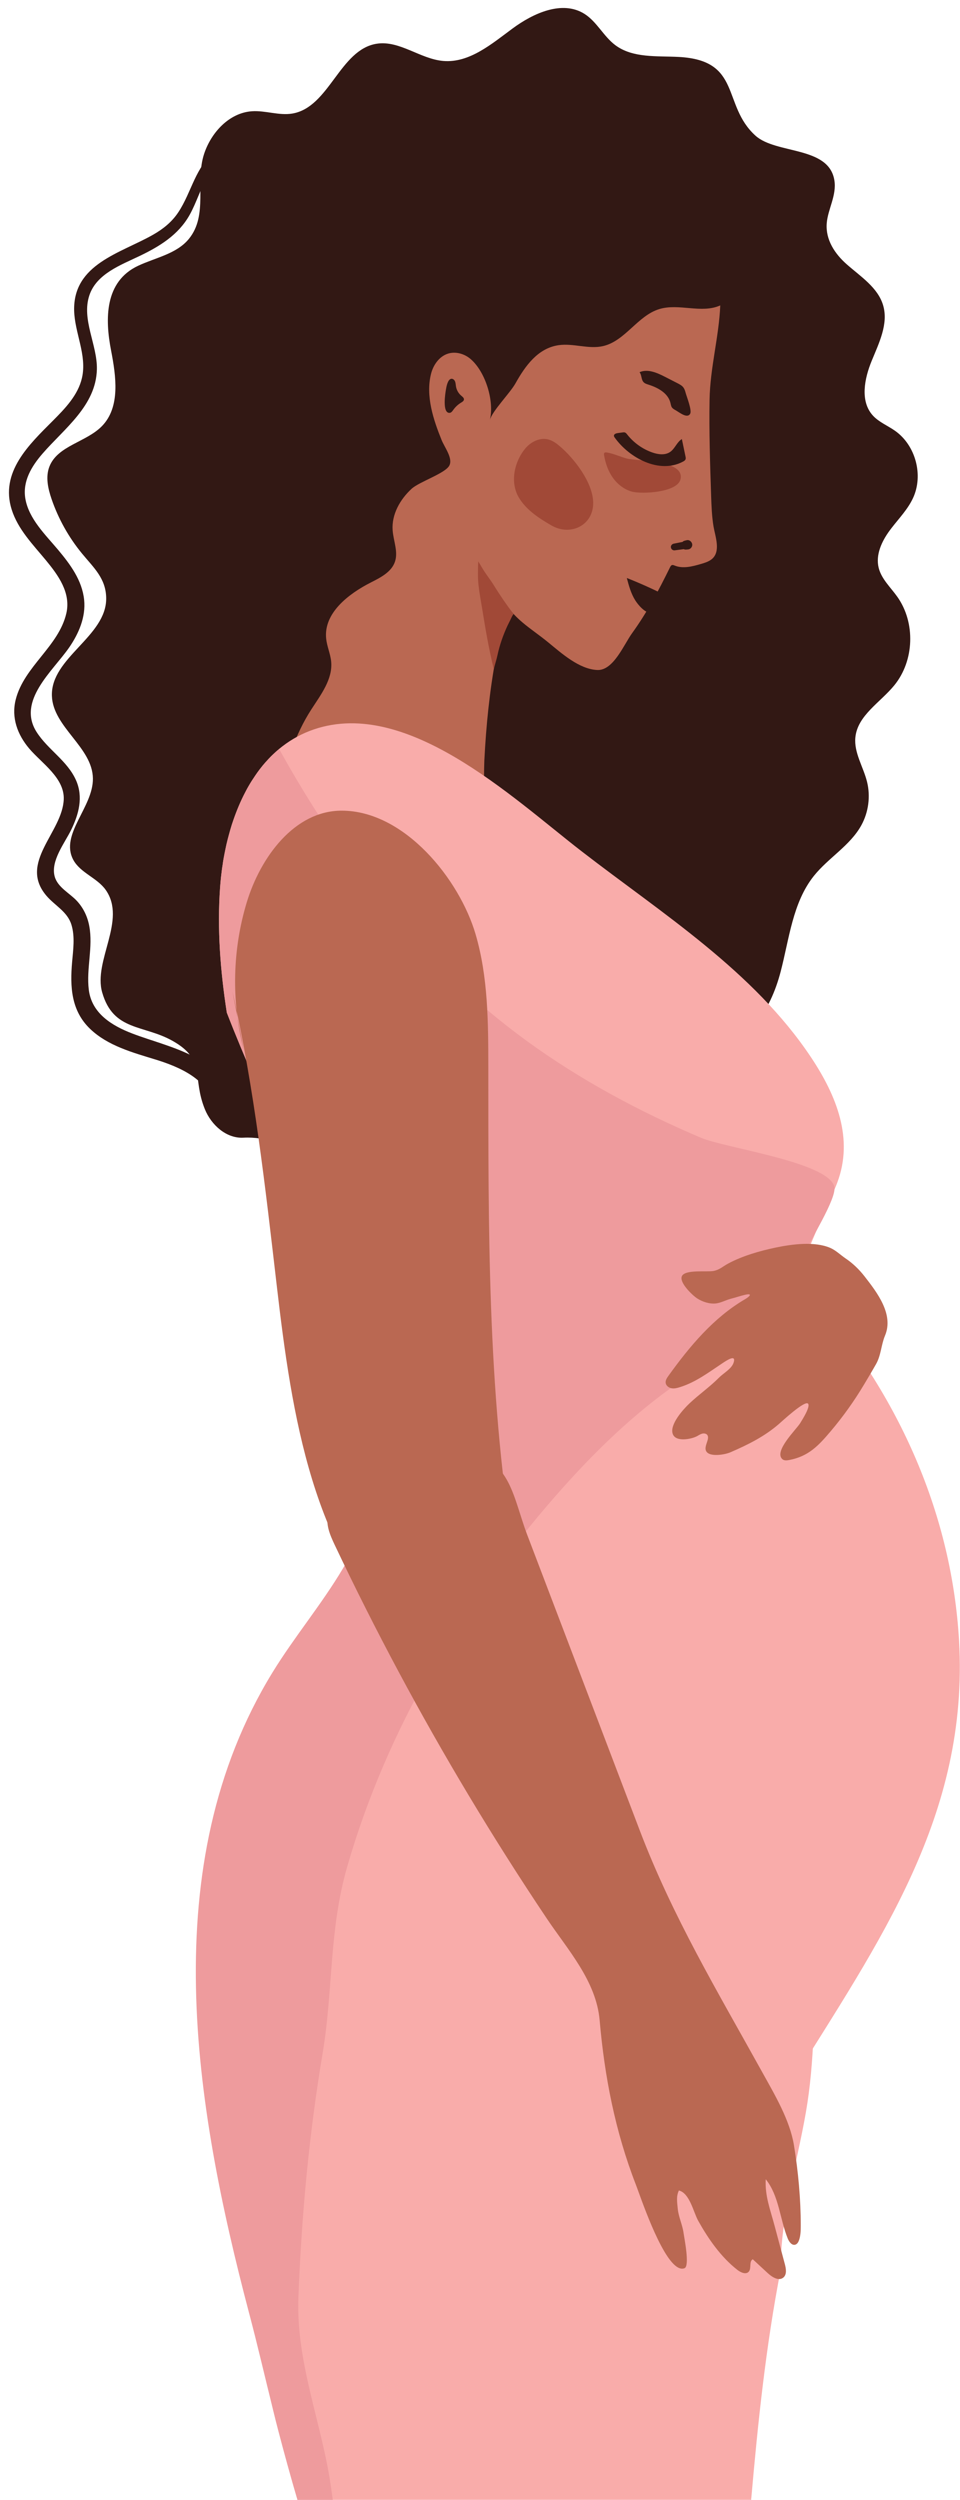 <?xml version="1.0" encoding="UTF-8"?><svg xmlns="http://www.w3.org/2000/svg" xmlns:xlink="http://www.w3.org/1999/xlink" height="501.6" preserveAspectRatio="xMidYMid meet" version="1.0" viewBox="-1.8 -1.6 192.7 501.6" width="192.7" zoomAndPan="magnify"><defs><clipPath id="a"><path d="M 133 249 L 190.859 249 L 190.859 421 L 133 421 Z M 133 249"/></clipPath></defs><g><g clip-path="url(#a)" id="change1_1"><path d="M 190.707 327.566 C 192.738 362.758 174.656 387.973 156.973 416.457 C 155.938 418.129 154.711 419.938 152.797 420.395 C 150.016 421.055 147.559 418.531 145.941 416.168 C 125.887 386.809 136.199 350.434 133.965 317.715 C 133.023 303.91 133.324 289.863 135.199 276.113 C 136.137 269.266 136.605 260.492 141.262 254.289 C 148.508 244.637 153.754 249.961 160.73 257.828 C 179.152 278.598 189.281 302.965 190.707 327.566" fill="#f9acaa"/></g><g id="change2_1"><path d="M 177.172 104.336 C 178.688 102.375 180.441 100.566 181.477 98.324 C 183.602 93.734 181.988 87.734 177.848 84.832 C 176.363 83.789 174.602 83.098 173.387 81.754 C 170.805 78.887 171.711 74.371 173.176 70.801 C 174.641 67.23 176.551 63.406 175.48 59.699 C 174.441 56.113 170.98 53.914 168.18 51.449 C 165.777 49.336 163.895 46.512 164.148 43.215 C 164.371 40.359 166.184 37.602 165.68 34.551 C 164.539 27.672 153.996 29.371 149.844 25.621 C 143.059 19.488 147.195 10.492 134.438 9.824 C 130.051 9.594 125.211 10.09 121.695 7.449 C 119.344 5.684 118.008 2.754 115.52 1.184 C 111.09 -1.609 105.277 1.016 101.07 4.129 C 96.859 7.238 92.406 11.066 87.188 10.633 C 82.555 10.246 78.422 6.461 73.828 7.172 C 66.379 8.328 64.316 19.934 56.883 21.184 C 54.203 21.633 51.484 20.539 48.773 20.723 C 44.23 21.031 40.59 24.961 39.168 29.285 C 37.312 34.938 40.047 41.531 36.102 46.348 C 33.645 49.344 29.449 50.082 25.938 51.723 C 19.16 54.895 19.273 62.422 20.492 68.707 C 21.496 73.902 22.375 80.02 18.719 83.844 C 15.57 87.133 9.742 87.793 8.109 92.043 C 7.316 94.109 7.832 96.438 8.551 98.535 C 9.914 102.512 12.004 106.242 14.676 109.488 C 16.984 112.297 19.477 114.453 19.516 118.438 C 19.59 126.121 8.367 130.352 8.617 138.031 C 8.82 144.32 16.777 148.32 16.848 154.609 C 16.918 160.383 10.195 165.797 12.895 170.902 C 14.301 173.555 17.715 174.527 19.434 176.988 C 23.676 183.055 16.891 191.18 18.711 197.535 C 20.949 205.359 27.008 203.961 32.859 207.266 C 39.594 211.066 36.703 214.492 39.32 220.965 C 40.602 224.133 43.625 226.859 47.035 226.684 C 56.559 226.188 62.227 233.867 73.004 235.305 C 86.523 237.109 99.398 233.391 111.312 227.035 C 120.879 221.934 130.203 216.656 139.125 210.488 C 142.586 208.098 146.668 207.266 149.566 204.066 C 152.242 201.117 153.883 197.227 154.887 193.414 C 156.629 186.785 157.293 179.52 161.566 174.16 C 164.477 170.52 168.844 168.082 171.094 164 C 172.539 161.371 172.961 158.195 172.242 155.281 C 171.5 152.27 169.59 149.441 169.898 146.355 C 170.34 141.941 174.906 139.352 177.711 135.914 C 181.742 130.98 182 123.32 178.305 118.129 C 176.965 116.242 175.141 114.59 174.578 112.348 C 173.926 109.738 175.184 107.027 176.777 104.859 C 176.906 104.684 177.039 104.508 177.172 104.336" fill="#321814"/></g><g id="change2_2"><path d="M 46.805 26.105 C 42.094 26.512 39.145 30.398 37.266 34.387 C 36.215 36.617 35.348 38.957 33.977 41.016 C 32.684 42.965 30.914 44.371 28.898 45.516 C 22.371 49.223 12.883 51.371 13.082 60.684 C 13.18 65.211 15.695 69.664 14.656 74.215 C 13.871 77.68 11.258 80.371 8.828 82.809 C 4.012 87.629 -1.832 93.129 0.547 100.656 C 1.809 104.641 4.836 107.695 7.434 110.844 C 9.906 113.844 12.465 117.367 11.516 121.465 C 9.973 128.121 3.035 132.113 1.355 138.77 C 0.438 142.418 1.711 145.824 4.074 148.617 C 6.551 151.531 11.148 154.48 10.996 158.773 C 10.762 165.426 1.828 171.473 7.523 178.141 C 9.223 180.133 11.727 181.309 12.539 183.957 C 13.273 186.344 12.887 188.984 12.676 191.422 C 12.242 196.395 12.465 201.195 16.301 204.863 C 19.836 208.242 24.812 209.59 29.359 210.984 C 33.988 212.402 40.406 215.004 40.945 220.562 C 41.172 222.879 44.805 222.766 44.57 220.445 C 43.559 210.414 32.387 208.703 24.77 205.785 C 20.668 204.215 16.602 201.746 16.023 196.988 C 15.504 192.727 16.914 188.457 16.117 184.207 C 15.762 182.305 14.949 180.594 13.633 179.172 C 12.188 177.613 9.789 176.465 9.184 174.297 C 8.309 171.16 11.195 167.562 12.484 164.918 C 14.023 161.766 14.945 158.328 13.465 154.973 C 11.734 151.055 7.828 148.84 5.566 145.312 C 1.535 139.031 8.812 133.059 12.09 128.312 C 14.008 125.531 15.445 122.211 15.09 118.762 C 14.684 114.828 12.285 111.613 9.824 108.68 C 7.309 105.688 3.988 102.5 3.293 98.48 C 2.688 94.98 4.547 91.949 6.746 89.414 C 11.113 84.375 17.477 79.809 17.648 72.508 C 17.762 67.598 14.504 62.492 16.148 57.633 C 17.594 53.348 22.422 51.586 26.148 49.801 C 30.215 47.855 33.996 45.566 36.262 41.527 C 38.922 36.801 40.254 28.598 46.863 27.918 C 48.016 27.801 47.973 26.008 46.805 26.105" fill="#321814"/></g><g id="change3_1"><path d="M 103.074 123.293 C 104.672 124.648 106.426 125.805 108.223 127.277 C 110.914 129.48 114.461 132.691 118.113 132.84 C 121.336 132.965 123.43 127.734 125.07 125.465 C 128.168 121.176 130.375 116.922 132.699 112.219 C 132.785 112.047 132.891 111.855 133.074 111.789 C 133.262 111.727 133.461 111.816 133.645 111.891 C 135.301 112.559 137.172 112.066 138.887 111.566 C 139.633 111.348 140.402 111.117 141.016 110.641 C 142.965 109.133 141.773 106.078 141.434 104.086 C 141.082 102.004 141.012 99.887 140.941 97.773 C 140.73 91.398 140.52 85.02 140.629 78.641 C 140.738 72.172 142.52 65.965 142.777 59.68 C 139.008 61.379 134.465 59.207 130.512 60.426 C 126.168 61.77 123.676 66.836 119.242 67.848 C 116.336 68.512 113.293 67.238 110.344 67.66 C 106.125 68.262 103.59 71.898 101.664 75.336 C 100.578 77.273 96.98 80.898 96.531 82.68 C 97.453 78.91 95.684 73.07 92.691 70.465 C 91.457 69.391 89.684 68.871 88.125 69.359 C 86.363 69.914 85.168 71.629 84.719 73.422 C 83.609 77.855 85.184 82.59 86.836 86.68 C 87.453 88.203 89.152 90.352 88.395 91.816 C 87.57 93.398 82.383 95.047 80.82 96.477 C 78.504 98.602 76.797 101.629 77.012 104.766 C 77.156 106.91 78.168 109.098 77.473 111.129 C 76.77 113.176 74.617 114.273 72.688 115.25 C 68.098 117.574 63.125 121.449 63.672 126.566 C 63.836 128.125 64.531 129.598 64.676 131.16 C 65.012 134.676 62.613 137.777 60.695 140.746 C 54.121 150.93 53.465 163.527 52.672 175.234 C 55.848 172.102 58.883 169.336 62.785 167.184 C 66.922 164.902 71.098 162.633 75.566 161.102 C 82.066 158.879 89.113 158.289 95.895 159.398 C 95.164 159.277 95.391 151.617 95.422 150.996 C 95.598 147.512 95.859 144.023 96.238 140.551 C 96.988 133.684 98.184 126.844 100.156 120.215 C 101.043 121.426 102.027 122.402 103.074 123.293" fill="#ba6852"/></g><g id="change4_1"><path d="M 101.586 96.355 C 100.93 93.66 101.844 90.598 103.574 88.469 C 104.684 87.098 106.496 86.148 108.211 86.57 C 109.109 86.789 109.883 87.352 110.586 87.953 C 113.469 90.41 117.199 95.199 117.27 99.227 C 117.348 103.828 112.711 106.043 108.887 103.832 C 106.336 102.359 103.75 100.672 102.277 98.117 C 101.965 97.57 101.734 96.977 101.586 96.355" fill="#a14937"/></g><g id="change2_3"><path d="M 133.789 80.703 C 133.516 80.551 133.234 80.391 133.062 80.133 C 132.887 79.871 132.852 79.543 132.777 79.238 C 132.305 77.301 130.289 76.188 128.391 75.59 C 128.023 75.473 127.633 75.355 127.375 75.074 C 126.883 74.543 127.035 73.645 126.574 73.086 C 128.215 72.363 130.09 73.195 131.684 74.012 C 132.527 74.441 133.367 74.875 134.211 75.305 C 134.633 75.523 135.066 75.75 135.355 76.125 C 135.609 76.449 135.727 76.855 135.836 77.254 C 136.043 78.016 137.113 80.715 136.746 81.402 C 136.172 82.484 134.562 81.129 133.789 80.703" fill="#321814"/></g><g id="change4_2"><path d="M 125.094 97.059 C 123.512 96.641 122.145 95.574 121.203 94.238 C 120.258 92.902 119.715 91.316 119.449 89.699 C 119.43 89.566 119.41 89.414 119.492 89.305 C 119.605 89.152 119.828 89.16 120.016 89.191 C 121.395 89.426 122.676 90.039 124.027 90.41 C 126.086 90.969 135.629 90.633 134.816 94.508 C 134.242 97.258 127.023 97.566 125.094 97.059" fill="#a14937"/></g><g id="change2_4"><path d="M 121.602 86.219 C 121.516 86.102 121.43 85.973 121.434 85.828 C 121.438 85.488 121.859 85.348 122.195 85.301 C 122.512 85.258 122.828 85.215 123.145 85.172 C 123.312 85.148 123.492 85.125 123.652 85.184 C 123.844 85.254 123.973 85.426 124.098 85.586 C 125.395 87.238 127.172 88.508 129.156 89.199 C 130.336 89.609 131.734 89.785 132.75 89.062 C 133.695 88.391 134.078 87.098 135.07 86.5 C 135.312 87.664 135.559 88.832 135.801 89.996 C 135.84 90.184 135.879 90.383 135.809 90.562 C 135.73 90.777 135.52 90.91 135.32 91.016 C 130.5 93.586 124.492 90.254 121.602 86.219" fill="#321814"/></g><g id="change2_5"><path d="M 141.355 56.902 C 141.473 56.848 141.391 56.664 141.273 56.719 C 141.156 56.77 141.234 56.953 141.355 56.902" fill="#321814"/></g><g id="change4_3"><path d="M 94.965 120.414 C 95.645 124.625 96.305 128.527 97.316 132.668 C 97.562 131.641 97.844 130.875 98.062 129.852 C 98.488 127.852 99.191 125.836 100.051 123.984 C 100.238 123.586 100.449 123.195 100.637 122.801 C 100.84 122.383 101.008 121.957 101.297 121.59 C 101.285 121.605 100.387 120.406 100.316 120.309 C 99.953 119.805 99.594 119.297 99.242 118.785 C 98.543 117.758 97.863 116.715 97.211 115.656 C 96.793 114.984 96.309 114.352 95.859 113.703 C 95.383 113.016 94.926 112.305 94.523 111.566 C 94.457 111.445 94.199 111.117 94.211 110.98 C 94.199 111.105 94.191 111.23 94.184 111.355 C 94.141 112.086 94.148 112.824 94.141 113.555 C 94.129 114.324 94.176 115.094 94.258 115.859 C 94.422 117.387 94.719 118.898 94.965 120.414" fill="#a14937"/></g><g id="change2_6"><path d="M 133.648 108.828 C 134.352 108.734 135.059 108.641 135.766 108.547 C 135.535 108.457 135.309 108.371 135.078 108.285 C 135.219 108.422 135.344 108.555 135.531 108.629 C 135.707 108.695 135.867 108.688 136.047 108.672 C 136.152 108.664 136.258 108.652 136.359 108.641 C 136.848 108.59 137.238 108.055 137.145 107.574 C 137.051 107.105 136.586 106.676 136.074 106.789 C 135.973 106.812 135.871 106.836 135.77 106.859 C 135.59 106.902 135.418 106.941 135.277 107.07 C 135.129 107.203 135.047 107.367 134.957 107.543 C 135.152 107.387 135.344 107.23 135.539 107.074 C 134.84 107.211 134.141 107.352 133.441 107.488 C 133.094 107.555 132.801 107.891 132.871 108.262 C 132.945 108.629 133.27 108.879 133.648 108.828" fill="#321814"/></g><g id="change2_7"><path d="M 87.719 76.531 C 87.598 77.199 86.91 81.379 88.469 81.242 C 88.793 81.215 89.004 80.902 89.191 80.641 C 89.602 80.059 90.137 79.562 90.746 79.195 C 91 79.043 91.305 78.859 91.328 78.562 C 91.352 78.246 91.043 78.016 90.801 77.812 C 90.227 77.336 89.836 76.648 89.723 75.914 C 89.668 75.578 89.668 75.227 89.531 74.914 C 89.398 74.602 89.066 74.332 88.734 74.414 C 88.055 74.582 87.812 75.98 87.719 76.531" fill="#321814"/></g><g id="change2_8"><path d="M 125.727 118.883 C 124.863 117.52 124.434 115.938 124.02 114.379 C 126.703 115.438 129.34 116.621 131.91 117.934 C 131.176 119.172 130.344 121.406 128.852 121.398 C 127.648 121.391 126.289 119.777 125.727 118.883" fill="#321814"/></g><g id="change1_2"><path d="M 166.285 235.645 C 166.145 236.047 165.977 236.43 165.809 236.828 C 159.445 251.215 154.113 262.879 153.59 279.184 C 153.113 294.273 155.465 309.316 157.785 324.238 C 157.953 325.332 158.125 326.422 158.277 327.512 C 161.32 348.445 162.211 369.621 161.828 390.754 C 161.656 401.199 161.75 412.066 159.953 422.316 C 158.109 432.891 154.883 443.141 154.883 453.973 C 151.93 469.141 150.332 484.555 148.98 500 L 57.91 500 C 56.574 495.449 55.316 490.887 54.117 486.309 C 53.746 484.879 53.379 483.465 53.039 482.035 C 44.973 448.84 43.711 415.309 50.258 381.453 C 52.855 368.066 55.852 357.543 62.215 345.539 C 67.914 334.781 74.262 323.164 74.801 310.719 C 78.598 294.812 74.277 277.613 68.977 262.184 C 68.27 260.125 67.531 258.035 66.762 255.914 C 60.016 237.414 50.828 219.926 43.727 201.59 C 42.438 193.277 41.777 184.902 42.375 176.512 C 42.422 175.863 42.48 175.219 42.543 174.574 C 42.605 174.02 42.668 173.469 42.742 172.914 C 42.773 172.637 42.82 172.363 42.867 172.086 C 42.926 171.562 43.02 171.023 43.113 170.504 C 43.219 169.902 43.344 169.32 43.465 168.719 C 43.59 168.105 43.727 167.488 43.883 166.891 C 43.895 166.844 43.895 166.812 43.91 166.781 C 44.082 166.137 44.25 165.492 44.434 164.863 C 44.617 164.219 44.816 163.586 45.035 162.973 C 45.711 161.02 46.492 159.145 47.43 157.363 C 47.66 156.902 47.906 156.457 48.168 156.012 C 48.551 155.348 48.969 154.703 49.398 154.074 C 49.691 153.629 49.996 153.215 50.32 152.781 C 50.367 152.738 50.398 152.676 50.441 152.629 C 50.781 152.184 51.133 151.754 51.504 151.34 C 51.535 151.309 51.566 151.262 51.609 151.23 C 51.934 150.863 52.258 150.508 52.594 150.172 C 52.73 150.031 52.855 149.926 52.977 149.801 C 53.348 149.449 53.73 149.094 54.117 148.785 C 54.148 148.742 54.191 148.711 54.223 148.68 C 56.008 147.203 58.02 145.977 60.277 145.098 C 79.305 137.676 101.031 158.469 114.941 169.211 C 131.094 181.703 149.473 193.246 160.996 210.551 C 166.207 218.371 169.543 226.934 166.285 235.645" fill="#f9acaa"/></g><g id="change5_1"><path d="M 143.586 270.293 C 130.562 277.043 119.395 287.5 109.652 298.645 C 90.848 320.156 75.836 345.406 67.895 372.961 C 64.215 385.73 65.102 397.629 62.957 410.434 C 60.234 426.652 58.73 442.953 58.098 459.383 C 57.605 472.754 62.906 484.785 64.688 497.789 C 64.797 498.523 64.902 499.262 64.996 500 L 57.91 500 C 56.574 495.449 55.316 490.887 54.117 486.309 C 53.746 484.879 53.379 483.465 53.039 482.035 C 51.395 475.488 49.891 468.895 48.152 462.363 C 37.273 421.039 29.145 372.738 52.887 334 C 57.281 326.836 62.738 320.352 67.039 313.113 C 77.445 295.625 74.879 279.734 68.977 262.184 C 68.27 260.125 67.531 258.035 66.762 255.914 C 60.016 237.414 50.828 219.926 43.727 201.59 C 42.438 193.277 41.777 184.902 42.375 176.512 C 42.422 175.863 42.48 175.219 42.543 174.574 C 42.605 174.02 42.668 173.469 42.742 172.914 C 42.773 172.637 42.82 172.363 42.867 172.086 C 42.926 171.562 43.02 171.023 43.113 170.504 C 43.219 169.902 43.344 169.32 43.465 168.719 C 43.59 168.105 43.727 167.488 43.883 166.891 C 43.895 166.844 43.895 166.812 43.91 166.781 C 44.082 166.137 44.25 165.492 44.434 164.863 C 44.617 164.219 44.816 163.586 45.035 162.973 C 45.711 161.02 46.492 159.145 47.43 157.363 C 47.66 156.902 47.906 156.457 48.168 156.012 C 48.551 155.348 48.969 154.703 49.398 154.074 C 49.691 153.629 49.996 153.215 50.32 152.781 C 50.367 152.738 50.398 152.676 50.441 152.629 C 50.781 152.184 51.133 151.754 51.504 151.34 C 51.535 151.309 51.566 151.262 51.609 151.23 C 51.934 150.863 52.258 150.508 52.594 150.172 C 52.73 150.031 52.855 149.926 52.977 149.801 C 53.348 149.449 53.73 149.094 54.117 148.785 C 54.148 148.742 54.191 148.711 54.223 148.68 C 66.762 171.348 82.793 191.848 103.906 207.246 C 114.742 215.129 126.605 221.477 138.914 226.703 C 143.805 228.773 164.23 231.523 165.66 236.449 C 166.324 238.738 160.535 247.621 159.625 250.215 C 157.898 255.113 156.621 260.168 155.824 265.301 C 151.57 266.578 147.492 268.27 143.586 270.293" fill="#ee9b9d"/></g><g id="change3_2"><path d="M 47.09 208.914 C 44.629 199.293 44.848 189.004 47.719 179.5 C 50.461 170.414 57.305 161.055 66.793 161.062 C 79.438 161.074 90.445 174.879 93.664 185.859 C 96.184 194.457 96.211 203.559 96.219 212.516 C 96.246 244.344 96.02 277.082 101.18 309.078 C 103.406 322.891 96.27 342.594 80.066 327.828 C 60.934 310.391 56.781 282.328 53.781 256.613 C 51.445 236.562 49.273 216.902 44.855 197.332 L 47.09 208.914" fill="#ba6852"/></g><g id="change3_3"><path d="M 169.98 252.559 C 169.348 251.957 168.672 251.406 167.941 250.914 C 166.957 250.246 165.992 249.297 164.902 248.816 C 161.738 247.426 157.145 248.051 153.887 248.734 C 150.703 249.402 147.195 250.406 144.324 251.961 C 143.273 252.531 142.645 253.191 141.418 253.426 C 140.113 253.676 135.754 253.082 135.082 254.453 C 134.461 255.723 137.195 258.309 138.109 258.91 C 139.176 259.613 140.652 260.098 141.945 259.938 C 142.949 259.812 143.945 259.242 144.945 258.988 C 145.879 258.754 146.801 258.426 147.738 258.211 C 149.285 257.848 148.777 258.496 147.766 259.086 C 141.418 262.793 136.617 268.574 132.379 274.461 C 132.07 274.887 131.746 275.375 131.82 275.898 C 131.902 276.461 132.449 276.867 133.008 276.965 C 133.57 277.059 134.141 276.91 134.684 276.738 C 137.859 275.754 140.492 273.742 143.223 271.93 C 144.008 271.41 146.094 269.992 145.434 271.887 C 145.016 273.082 143.387 273.957 142.535 274.82 C 140.684 276.688 138.516 278.191 136.605 279.992 C 135.391 281.137 132.566 284.227 133.238 286.125 C 133.832 287.809 136.938 287.188 138.094 286.586 C 138.438 286.402 138.762 286.172 139.137 286.07 C 139.512 285.973 139.973 286.039 140.191 286.359 C 140.375 286.633 140.34 286.992 140.258 287.309 C 140.121 287.836 139.883 288.336 139.828 288.875 C 139.617 290.992 143.535 290.363 144.781 289.824 C 148.348 288.285 151.633 286.652 154.547 284.133 C 155.043 283.707 159.816 279.254 160.414 280.066 C 160.895 280.727 159.188 283.348 158.824 283.953 C 158.094 285.18 153.484 289.57 155.23 291.18 C 155.578 291.5 156.117 291.453 156.578 291.367 C 160.5 290.633 162.492 288.484 164.969 285.559 C 167.434 282.645 169.66 279.527 171.617 276.25 C 172.434 274.887 173.277 273.477 174.051 272.109 C 175.059 270.336 175.074 268.242 175.848 266.398 C 177.645 262.129 174.27 257.754 171.75 254.52 C 171.207 253.82 170.617 253.164 169.98 252.559" fill="#ba6852"/></g><g id="change3_4"><path d="M 134.047 453.234 C 134.586 453.602 135.109 453.723 135.605 453.527 C 136.703 453.094 135.527 447.344 135.422 446.527 C 135.207 444.832 134.398 443.262 134.242 441.566 C 134.121 440.246 133.91 439.125 134.473 437.93 C 136.656 438.473 137.391 442.297 138.344 444 C 140.375 447.637 142.918 451.305 146.246 453.891 C 146.91 454.402 147.941 454.852 148.496 454.223 C 149.094 453.543 148.504 452.16 149.305 451.738 C 150.312 452.668 151.32 453.598 152.324 454.527 C 153.191 455.324 154.504 456.152 155.422 455.418 C 156.172 454.82 155.996 453.652 155.746 452.723 C 155.047 450.109 154.348 447.496 153.648 444.887 C 152.805 441.73 151.73 439.039 151.902 435.672 C 154.578 438.984 154.727 443.621 156.32 447.57 C 156.59 448.238 157.152 449.012 157.84 448.805 C 158.234 448.684 158.465 448.273 158.598 447.887 C 158.914 446.961 158.938 445.965 158.938 444.984 C 158.938 439.629 158.43 434.168 157.578 428.902 C 156.75 423.773 153.676 418.664 151.188 414.164 C 142.258 398.047 133.215 383.004 126.617 365.68 C 119.086 345.906 111.555 326.133 104.023 306.359 C 101.242 299.055 100.629 291.07 92.16 290.211 C 84.688 289.449 73.047 294.016 67.18 298.379 C 65.863 299.355 64.582 300.539 64.113 302.109 C 63.492 304.188 64.43 306.375 65.355 308.332 C 73.504 325.535 82.496 342.344 92.289 358.668 C 97.312 367.043 102.547 375.289 107.98 383.395 C 112.18 389.656 117.879 395.91 118.566 403.77 C 119.555 415.117 121.688 426.078 125.828 436.738 C 126.742 439.098 130.66 450.938 134.047 453.234" fill="#ba6852"/></g></g></svg>